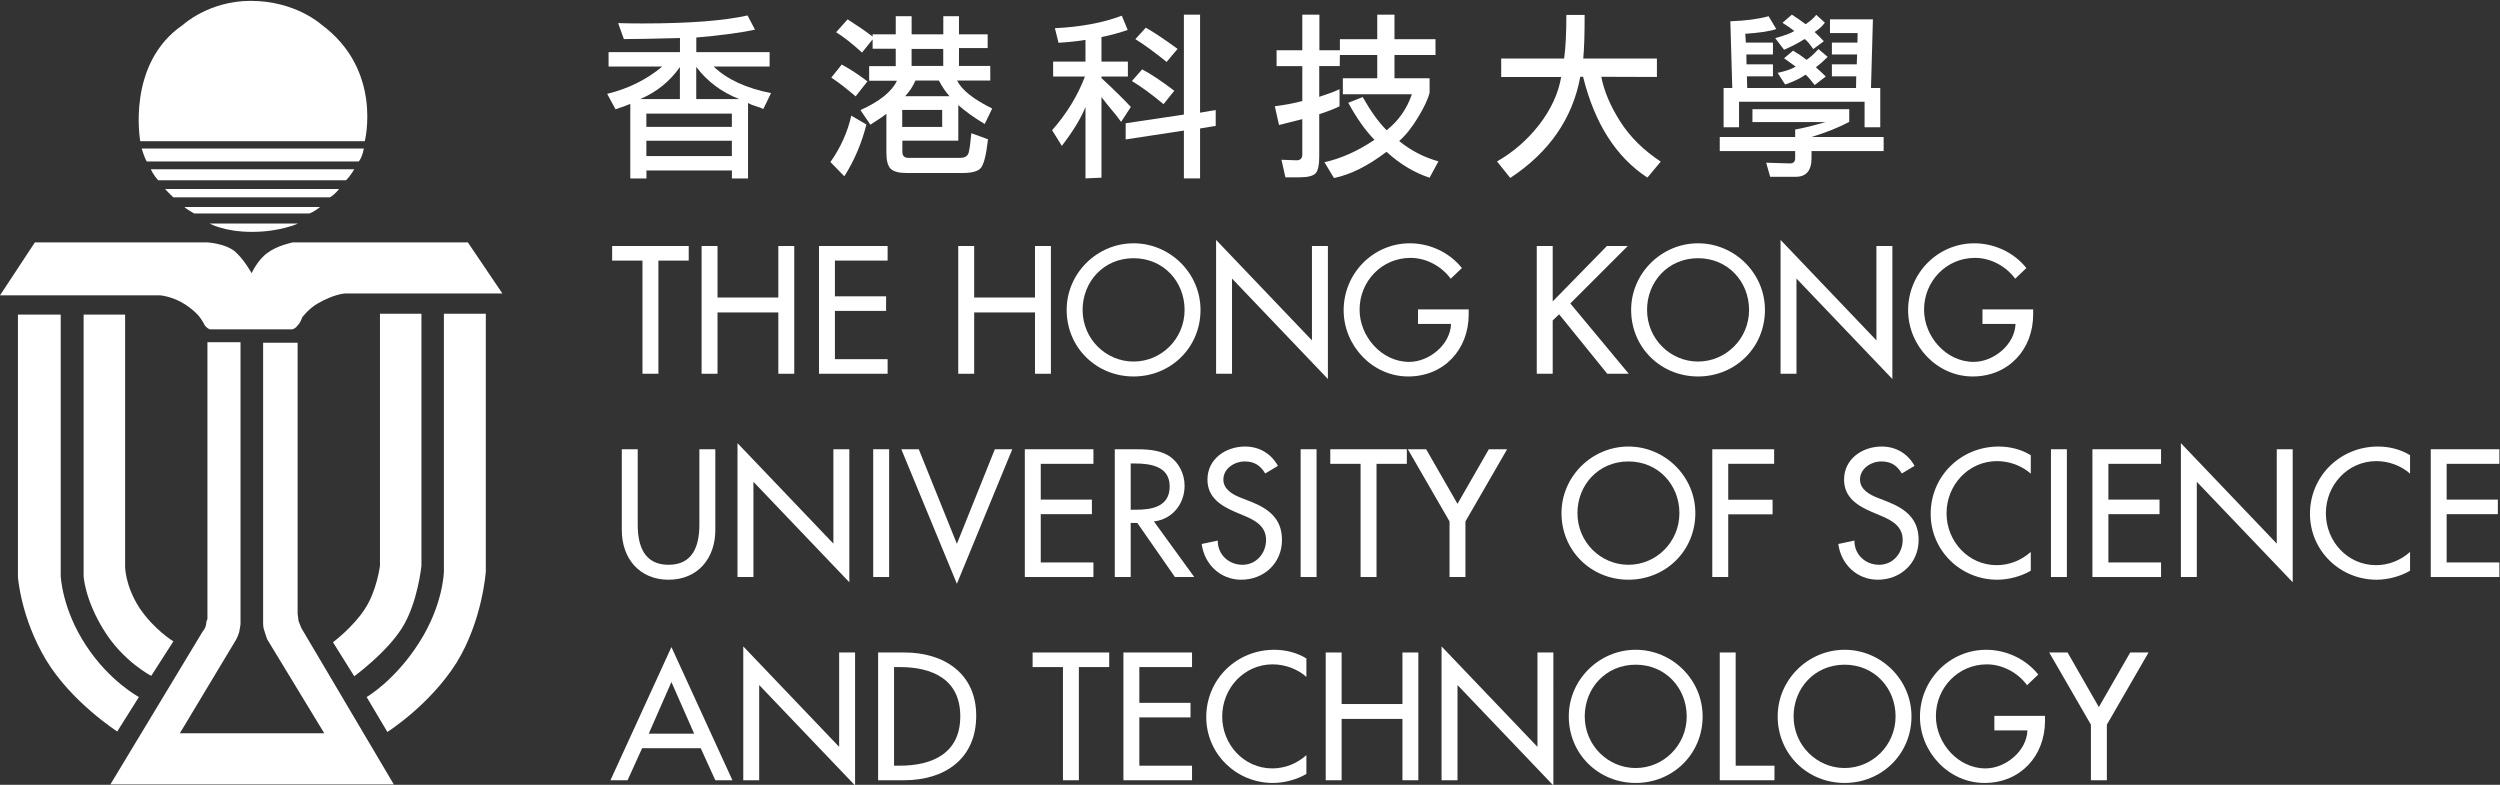 <?xml version="1.0" encoding="iso-8859-1"?>
<!-- Generator: Adobe Illustrator 18.0.0, SVG Export Plug-In . SVG Version: 6.00 Build 0)  -->
<!DOCTYPE svg PUBLIC "-//W3C//DTD SVG 1.1//EN" "http://www.w3.org/Graphics/SVG/1.1/DTD/svg11.dtd">
<svg version="1.1" xmlns="http://www.w3.org/2000/svg" xmlns:xlink="http://www.w3.org/1999/xlink" x="0px" y="0px"
	 viewBox="0 0 335.764 105.407" style="enable-background:new 0 0 335.764 105.407;" xml:space="preserve">
<rect x="0" y="0" width="335.764" height="105.407" fill="#333333" stroke="none"/>
<g id="ust">
	<g id="g10" transform="matrix(1.333,0,0,-1.333,0,463.267)">
		<g id="g12" transform="scale(0.1)">
			<path id="path14" style="fill:#FFFFFF;" d="M361.521,3312.699c3.731,4.667,5.037,13.003,5.037,13.003H142.756
				c0,0,2.764-9.235,5.093-13.003H361.521"/>
			<path id="path16" style="fill:#FFFFFF;" d="M348.527,3293.723c4.168,3.698,8.398,11.128,8.398,11.128H151.981
				c0,0,2.302-5.565,7.43-11.128H348.527"/>
			<path id="path18" style="fill:#FFFFFF;" d="M332.358,3276.543c5.067,2.764,9.235,8.382,9.235,8.382H166.379
				c0,0,4.168-4.667,8.301-8.382H332.358"/>
			<path id="path20" style="fill:#FFFFFF;" d="M311.899,3260.323c5.067,1.902,10.666,6.516,10.666,6.516H185.879
				c0,0,0-0.997,9.697-6.516H311.899"/>
			<path id="path22" style="fill:#FFFFFF;" d="M211.307,3250.163c0,0,14.398-8.416,42.661-8.416c28.3,0,46.331,8.416,46.331,8.416
				H211.307"/>
			<path id="path24" style="fill:#FFFFFF;" d="M209.005,3231.126c0,0,17.171-0.896,27.302-8.78
				c9.759-8.382,17.199-22.248,17.199-22.248s6.034,13.367,15.793,20.345c9.706,7.483,25.499,10.682,25.499,10.682H471.41
				l34.768-51.46H347.594c0,0-11.101-0.444-27.792-10.248c-8.835-5.012-15.367-13.847-15.367-13.847s-1.306-4.187-3.199-6.453
				c-1.868-2.364-3.272-4.248-5.538-5.11c-2.364-1.003-1.866-0.453-1.866-0.453h-82.524c0,0-3.333,1.315-5.066,4.168
				c-1.866,2.764-0.498,1.813-2.329,4.08c-1.404,2.302-4.666,8.38-17.162,16.719c-12.967,8.435-25.499,9.279-25.499,9.279H0
				l35.133,53.326H209.005"/>
			<path id="path26" style="fill:#FFFFFF;" d="M84.256,3158.372v-263.293c0,0,0.933-23.26,20.433-54.722
				c19.464-31.534,47.692-45.931,47.692-45.931l22.299,34.777c0,0-19.429,11.616-34.298,33.88
				c-14.327,22.202-14.327,41.267-14.327,41.267v254.023H84.256"/>
			<path id="path28" style="fill:#FFFFFF;" d="M382.824,3159.268v-253.987c0,0-3.235-25.533-15.297-43.594
				c-12.068-18.53-32.031-33.401-32.031-33.401l21.429-34.261c0,0,32.395,23.597,48.127,48.659
				c15.804,25.003,19.563,62.598,19.563,62.598v253.987H382.824"/>
			<path id="path30" style="fill:#FFFFFF;" d="M18.069,3158.372v-264.244c0,0,2.729-40.838,28.192-83.457
				c25.597-42.597,71.858-72.301,71.858-72.301l21.828,34.726c0,0-29.694,15.774-53.291,51.992
				c-24.193,36.601-25.49,69.992-25.49,69.992v263.293H18.069"/>
			<path id="path32" style="fill:#FFFFFF;" d="M209.005,3130.561v-279.076c0,0-1.031-0.951-1.36-5.067
				c-0.506-4.22-3.271-7.021-3.271-7.021l-93.153-154.354h285.566l-93.225,157.642l-2.764,7.006l-0.933,7.376v272.988h-34.759
				v-283.297c0,0,0-4.073,1.395-7.361c0.871-3.26,2.799-8.309,2.799-8.309l57.435-94.54H181.178l56.527,94.077
				c0,0,1.866,3.242,3.27,7.866c0.969,4.193,1.361,8.266,1.361,8.266v283.804H209.005"/>
			<path id="path34" style="fill:#FFFFFF;" d="M447.251,3159.268v-259.611c0,0-0.407-33.374-25.001-71.833
				c-24.566-38.527-52.855-54.729-52.855-54.729l20.894-35.197c0,0,42.591,26.912,69.521,69.528
				c26.432,42.661,29.667,92.23,29.667,92.23v259.611H447.251"/>
			<path id="path36" style="fill:#FFFFFF;" d="M141.316,3333.131c0,0-14.327,78.292,43.132,117.302c0,0,25.961,24.068,68.089,24.068
				c45.025,0,70.925-23.615,70.925-23.615c62.588-45.842,44.065-117.755,44.065-117.755H141.316"/>
			<path id="path38" style="fill:#FFFFFF;" d="M701.497,3407.976v-32.395h43.246C726.88,3382.594,712.464,3393.392,701.497,3407.976
				z M651.236,3318.155h86.149v15.413h-86.149V3318.155z M737.385,3360.88h-86.149v-13.315h86.149V3360.88z M645.102,3375.581
				h39.924v32.227C674.867,3393.328,661.563,3382.593,645.102,3375.581z M753.685,3371.563v-76.008h-16.264v8.052h-86.096v-8.052
				h-16.291v75.127c-2.899-1.288-7.866-3.101-14.862-5.438l-8.407,15.579c21.242,5.156,39.738,14.318,55.487,27.499h-54.092v14.532
				h71.937v14.202c-26.261-0.701-45.096-1.067-56.525-1.067l-5.777,16.114c6.639-0.239,14.869-0.355,24.671-0.355
				c46.563,0,81.796,2.685,105.712,8.071l7.529-14.362c-15.884-3.272-35.597-5.902-59.157-7.884v-14.719h73.867v-14.532h-56.368
				c13.297-12.833,32.557-21.765,57.771-26.796l-7.715-15.927c-2.328,1.067-4.896,2-7.695,2.799
				C758.608,3369.226,756.021,3370.266,753.685,3371.563"/>
			<path id="path40" style="fill:#FFFFFF;" d="M918.465,3426.09v-17.162h31.89v17.162H918.465z M922.33,3394.227
				c-2.578-5.963-6.009-11.217-10.327-15.768h44.643c-3.847,4.321-7.413,9.563-10.682,15.768H922.33z M909.024,3364.63v-17.162
				h40.272v17.162H909.024z M879.207,3440.809h23.294v18.209h16v-18.209h31.924v18.209h15.802v-18.209h28.894v-13.838h-28.894
				v-18.043h31.517v-14.701h-33.453c4.673-9.465,16.468-18.869,35.39-28.202l-7.536-15.579c-10.728,6.416-19.615,12.78-26.621,19.08
				v-35.897h-56.365v-11.199c0-4.08,2.043-6.132,6.132-6.132h51.995c4.896,0,7.813,1.823,8.737,5.44
				c0.942,3.731,1.829,10.193,2.639,19.428l16.817-6.134c-1.868-16.22-4.382-25.961-7.529-29.23c-3.04-3.165-9.058-4.73-18.034-4.73
				h-56.729c-7.483,0-12.728,1.397-15.759,4.196c-2.924,2.915-4.364,8.355-4.364,16.282v39.232
				c-2.933-2.453-8.302-6.134-16.123-11.04l-9.982,14.719c19.376,8.746,31.633,18.612,36.768,29.597h-28.022v14.701h26.796v17.508
				h-23.294v9.456l-10.673-13.304c-9.572,8.753-18.275,15.579-26.095,20.484l11.554,12.96c9.936-6.312,18.336-12.079,25.215-17.34
				L879.207,3440.809z M862.097,3378.291c-9.465,8.052-17.633,14.355-24.521,18.905l10.496,13.144
				c8.302-4.453,16.933-10.114,25.918-16.985L862.097,3378.291z M872.941,3349.93c-4.78-18.93-12.202-36.307-22.236-52.188
				l-14.009,14.362c10.275,14.584,17.278,30.166,21.012,46.741L872.941,3349.93"/>
			<path id="path42" style="fill:#FFFFFF;" d="M1175.436,3412.989c-12.949,10.38-23.463,18.034-31.506,22.93l10.496,11.563
				c7.599-4.211,18.273-11.331,32.04-21.358L1175.436,3412.989z M1172.29,3370.425c-12.025,10.034-22.655,17.802-31.861,23.303
				l10.328,11.731c8.744-4.567,19.542-11.731,32.404-21.552L1172.29,3370.425z M1134.172,3334.883v16.282l58.659,8.764v100.69
				h16.291v-98.772l15.759,2.633v-15.945l-15.759-2.621v-50.261h-16.291v48.163L1134.172,3334.883z M1093.67,3435.218
				c-6.196-1.165-15.235-2.162-27.153-2.96l-3.67,14.691c26.156,1.288,48.616,5.483,67.414,12.621l5.945-14.373
				c-8.398-2.915-17.206-5.315-26.432-7.181v-24.691h26.619v-15.055h-26.619v-1.581c13.065-12.132,22.93-21.829,29.597-29.064
				l-9.804-15.064c-3.502,4.908-7.003,9.333-10.505,13.324c-3.058,3.609-6.132,7.527-9.288,11.731v-81.261l-16.104-0.701v71.972
				c-4.435-11.197-12.391-24.28-23.82-39.221l-9.811,15.759c14.708,16.7,25.738,34.734,33.096,54.108h-32.056v15.055h32.591
				L1093.67,3435.218"/>
			<path id="path44" style="fill:#FFFFFF;" d="M1349.843,3408.775h-20.655v-30.982c9.331,3.031,16.157,5.6,20.459,7.697v-17.162
				c-3.599-1.982-10.434-4.667-20.459-8.043v-42.918c0-8.275-1.21-13.759-3.538-16.462c-2.471-2.799-8-4.202-16.664-4.202h-13.866
				l-4,17.704l15.199-0.535c3.866,0,5.804,1.929,5.804,5.779v35.71c-9.938-2.56-17.74-4.551-23.465-5.945l-4.214,18.912
				c10.141,1.288,19.376,3.031,27.679,5.254v35.194h-25.918v15.945h25.918v35.899h17.224v-35.899h20.664v11.199h37.631v24.7h17.367
				v-24.7h41.328v-15.927h-41.328v-23.463h35.365v-14.532c-1.538-6.318-5.37-14.532-11.538-24.7
				c-6.096-10.166-12.459-18.166-19.126-23.995c11.697-9.565,24.859-16.398,39.588-20.477l-8.924-16.471
				c-15.404,5.012-29.863,13.715-43.435,26.095c-18.425-14.114-36.059-22.948-52.891-26.441l-9.599,15.927
				c16.798,3.75,33.597,11.269,50.393,22.603c-8.967,9.092-17.793,21.524-26.395,37.292l14.532,5.786
				c8.034-14.257,16.059-25.401,24.129-33.453c11.927,9.456,20.398,21.536,25.401,36.245h-69.528v16.123h34.661v23.463h-37.631
				L1349.843,3408.775"/>
			<path id="path46" style="fill:#FFFFFF;" d="M1613.383,3398.004c2.701-14.248,8.994-29.178,18.894-44.821
				c9.938-15.652,23.599-29.178,40.991-40.627l-13.456-16.123c-31.533,20.664-53.132,54.527-64.793,101.571h-2.808
				c-7.829-42.136-31.356-76.106-70.586-101.917l-13.297,16.646c16.566,9.449,30.823,21.884,42.723,37.294
				c11.768,15.404,19.101,31.331,21.9,47.799h-60.427v18.566h63.396c1.502,10.63,2.266,25.276,2.266,43.958h18.398
				c0-20.077-0.471-34.732-1.404-43.958h74.231v-18.566L1613.383,3398.004"/>
			<path id="path48" style="fill:#FFFFFF;" d="M1819.055,3400.022c-5.367-3.734-12.202-6.994-20.468-9.795l-7.527,11.731
				c8.034,1.734,14.132,3.85,18.193,6.302c-2.33,1.74-6.257,4.551-11.734,8.398l9.101,7.697c2.241-1.502,4.266-2.799,6.134-3.847
				c2.239-1.52,4.667-3.315,7.367-5.422c3.465,2.205,7.529,5.838,12.061,10.851l9.27-7.881c-4.303-4.321-8.266-7.813-11.866-10.498
				c3.37-2.933,6.703-6.016,9.964-9.288l-11.224-8.575C1822.993,3396.573,1819.855,3400.022,1819.055,3400.022z M1817.99,3435.919
				c-5.804-3.734-12.667-7.297-20.471-10.682l-8.921,11.731c9.793,2.685,16.227,5.083,19.258,7.181
				c-2.933,2.339-6.896,5.067-11.936,8.239l9.474,8.232c4.56-2.933,9.19-6.134,13.865-9.636c4.994,3.385,8.56,6.532,10.667,9.449
				l8.728-7.884c-2.535-3.493-6-6.648-10.328-9.449c2.328-2.098,5.456-5.199,9.295-9.279l-10.701-7.884
				C1822.256,3432.586,1819.287,3435.919,1817.99,3435.919L1817.99,3435.919z M1878.649,3372.878h-126.483v-25.747h-15.563v39.576
				h8.728l-1.939,67.246c15.199,0.462,28.068,2.168,38.539,5.083l7.731-12.949c-6.541-2.232-16.939-3.804-31.196-4.737l0.535-8.933
				h27.322v-11.909h-26.789l0.159-9.982h26.63v-12.088h-26.254l0.328-11.731h109.648l0.205,11.731h-24.53v12.088h25.064l0.328,9.982
				h-25.392v11.909h25.731l0.196,9.634h-27.856v13.831h43.257l-1.93-69.175h9.333v-39.576h-15.802L1878.649,3372.878z
				 M1863.183,3365.349v-12.789c-10.266-5.483-22.93-10.557-37.995-15.224h72.656v-14.184h-72.656v-7.183
				c0-12.478-5.333-18.735-15.936-18.735h-25.722l-4.034,14.184l23.961-0.701c3.538,0,5.26,1.75,5.26,5.251v7.183h-75.99v14.184
				h75.99v7.529c8.07,1.404,18.275,3.9,30.664,7.536h-73.717v12.948H1863.183"/>
			<path id="path50" style="fill:#FFFFFF;" d="M663.368,3098.796h-16.043v114.021h-30.566v14.682h77.155v-14.682h-30.546V3098.796"
				/>
			<path id="path52" style="fill:#FFFFFF;" d="M784.205,3175.605v51.894h16.043v-128.703h-16.043v61.787h-61.282v-61.787h-16.032
				v128.703h16.032v-51.894H784.205"/>
			<path id="path54" style="fill:#FFFFFF;" d="M825.178,3227.499h69.13v-14.682h-53.096v-36.013h51.558v-14.682h-51.558v-48.643
				h53.096v-14.682h-69.13V3227.499"/>
			<path id="path56" style="fill:#FFFFFF;" d="M1042.804,3175.605v51.894h16.034v-128.703h-16.034v61.787h-61.28v-61.787h-16.043
				v128.703h16.043v-51.894H1042.804"/>
			<path id="path58" style="fill:#FFFFFF;" d="M1193.525,3163.152c0,28.334-21.171,52.065-51.389,52.065
				c-30.202,0-51.373-23.731-51.373-52.065c0-29.365,23.545-52.056,51.373-52.056
				C1169.953,3111.096,1193.525,3133.788,1193.525,3163.152z M1209.565,3163.152c0-38.243-30.209-67.093-67.43-67.093
				c-37.205,0-67.423,28.85-67.423,67.093c0,36.866,30.555,67.077,67.423,67.077
				C1179.002,3230.23,1209.565,3200.019,1209.565,3163.152"/>
			<path id="path60" style="fill:#FFFFFF;" d="M1225.263,3233.643l96.583-101.216v95.072h16.068v-134l-96.601,101.213v-95.917
				h-16.05L1225.263,3233.643"/>
			<path id="path62" style="fill:#FFFFFF;" d="M1479.763,3163.651v-5.11c0-35.33-24.93-62.481-60.925-62.481
				c-36.031,0-65.059,31.062-65.059,66.747c0,37.044,29.731,67.423,66.72,67.423c19.997,0,39.801-9.049,52.429-24.93l-11.26-10.746
				c-9.235,12.63-24.762,20.992-40.466,20.992c-28.823,0-51.362-23.383-51.362-52.224c0-26.983,22.202-52.579,50.001-52.579
				c19.997,0,41.453,17.251,42.156,38.227h-33.294v14.682H1479.763"/>
			<path id="path64" style="fill:#FFFFFF;" d="M1619.017,3227.499h20.994l-57.86-57.858l58.891-70.845h-21.661l-48.5,59.913
				l-6.462-6.15v-53.762h-16.059v128.703h16.059v-55.815L1619.017,3227.499"/>
			<path id="path66" style="fill:#FFFFFF;" d="M1762.261,3163.152c0,28.334-21.197,52.065-51.396,52.065
				c-30.193,0-51.389-23.731-51.389-52.065c0-29.365,23.56-52.056,51.389-52.056
				C1738.665,3111.096,1762.261,3133.788,1762.261,3163.152z M1778.261,3163.152c0-38.243-30.193-67.093-67.396-67.093
				c-37.187,0-67.423,28.85-67.423,67.093c0,36.866,30.564,67.077,67.423,67.077
				C1747.731,3230.23,1778.261,3200.019,1778.261,3163.152"/>
			<path id="path68" style="fill:#FFFFFF;" d="M1793.992,3233.643l96.583-101.216v95.072h16.068v-134l-96.617,101.213v-95.917
				h-16.034L1793.992,3233.643"/>
			<path id="path70" style="fill:#FFFFFF;" d="M2048.493,3163.651v-5.11c0-35.33-24.93-62.481-60.925-62.481
				c-36.059,0-65.059,31.062-65.059,66.747c0,37.044,29.694,67.423,66.72,67.423c19.997,0,39.799-9.049,52.429-24.93l-11.26-10.746
				c-9.235,12.63-24.762,20.992-40.466,20.992c-28.823,0-51.362-23.383-51.362-52.224c0-26.983,22.2-52.579,50.001-52.579
				c19.963,0,41.453,17.251,42.156,38.227h-33.294v14.682H2048.493"/>
			<path id="path72" style="fill:#FFFFFF;" d="M642.533,3022.734v-75.99c0-21.003,6.321-40.423,31.064-40.423
				c24.753,0,31.062,19.419,31.062,40.423v75.99h16.052v-81.455c0-28.336-17.581-49.994-47.114-49.994
				c-29.535,0-47.105,21.658-47.105,49.994v81.455H642.533"/>
			<path id="path74" style="fill:#FFFFFF;" d="M743.073,3028.868l96.601-101.216v95.081h16.061v-134.009l-96.61,101.213v-95.926
				h-16.052V3028.868"/>
			<path id="path76" style="fill:#FFFFFF;" d="M879.794,2894.012h16.042v128.722h-16.042V2894.012z"/>
			<path id="path78" style="fill:#FFFFFF;" d="M964.111,2927.475l38.236,95.259h17.572l-55.808-135.538l-55.992,135.538H925.7
				L964.111,2927.475"/>
			<path id="path80" style="fill:#FFFFFF;" d="M1032.549,3022.734h69.127v-14.691h-53.068v-36.04h51.539v-14.664h-51.539v-48.661
				h53.068v-14.665h-69.127L1032.549,3022.734"/>
			<path id="path82" style="fill:#FFFFFF;" d="M1139.237,2961.781h5.119c16.38,0,34.147,3.094,34.147,23.553
				c0,20.129-19.135,23.064-35.001,23.064h-4.266V2961.781z M1203.256,2894.012h-19.465l-37.897,54.466h-6.657v-54.466h-16.043
				v128.722h19.465c11.438,0,23.713-0.205,33.961-5.998c10.744-6.293,16.905-18.425,16.905-30.734
				c0-18.398-12.302-33.792-30.896-35.997L1203.256,2894.012"/>
			<path id="path84" style="fill:#FFFFFF;" d="M1274.759,2998.311c-4.764,8.025-10.915,12.132-20.648,12.132
				c-10.245,0-21.517-6.994-21.517-18.264c0-10.107,9.92-15.376,17.936-18.443l9.217-3.599
				c18.264-7.154,31.906-17.215,31.906-38.723c0-23.403-18.077-40.129-41.123-40.129c-20.833,0-37.044,15.376-39.781,35.995
				l16.211,3.44c-0.159-14.177,11.101-24.398,24.93-24.398c13.838,0,23.731,11.599,23.731,25.092
				c0,13.793-11.101,19.792-22.193,24.396l-8.88,3.734c-14.664,6.328-27.986,14.71-27.986,32.636
				c0,20.823,18.432,33.285,37.897,33.285c14.328,0,26.12-6.997,33.114-19.465L1274.759,2998.311"/>
			<path id="path86" style="fill:#FFFFFF;" d="M1310.451,2894.012h16.034v128.722h-16.034V2894.012z"/>
			<path id="path88" style="fill:#FFFFFF;" d="M1386.905,2894.012h-16.061v114.03h-30.53v14.691h77.129v-14.691h-30.539V2894.012"/>
			<path id="path90" style="fill:#FFFFFF;" d="M1418.474,3022.734h18.432l31.588-54.998l31.569,54.998h18.434l-42.004-72.729
				v-55.993h-16.025v55.993L1418.474,3022.734"/>
			<path id="path92" style="fill:#FFFFFF;" d="M1692.076,2958.387c0,28.325-21.135,52.056-51.364,52.056
				c-30.227,0-51.362-23.731-51.362-52.056c0-29.374,23.535-52.065,51.362-52.065
				C1668.541,2906.322,1692.076,2929.013,1692.076,2958.387z M1708.135,2958.387c0-38.245-30.191-67.102-67.423-67.102
				c-37.23,0-67.43,28.857-67.43,67.102c0,36.857,30.564,67.077,67.43,67.077
				C1677.605,3025.464,1708.135,2995.244,1708.135,2958.387"/>
			<path id="path94" style="fill:#FFFFFF;" d="M1741.261,3008.042v-36.172h44.695v-14.682h-44.695v-63.176H1725.2v128.722h62.331
				v-14.691H1741.261"/>
			<path id="path96" style="fill:#FFFFFF;" d="M1916.172,2998.311c-4.728,8.025-10.896,12.132-20.63,12.132
				c-10.23,0-21.499-6.994-21.499-18.264c0-10.107,9.902-15.376,17.936-18.443l9.199-3.599
				c18.264-7.154,31.933-17.215,31.933-38.723c0-23.403-18.104-40.129-41.132-40.129c-20.869,0-37.062,15.376-39.799,35.995
				l16.239,3.44c-0.171-14.177,11.101-24.398,24.894-24.398c13.866,0,23.731,11.599,23.731,25.092
				c0,13.793-11.067,19.792-22.202,24.396l-8.862,3.734c-14.664,6.328-27.995,14.71-27.995,32.636
				c0,20.823,18.459,33.285,37.924,33.285c14.334,0,26.102-6.997,33.098-19.465L1916.172,2998.311"/>
			<path id="path98" style="fill:#FFFFFF;" d="M2046.093,2998.134c-9.199,8.202-21.863,12.646-33.958,12.646
				c-28.832,0-50.9-24.068-50.9-52.57c0-28.202,21.863-52.261,50.536-52.261c12.655,0,24.76,4.801,34.323,13.333v-18.933
				c-9.9-5.804-22.53-9.065-33.79-9.065c-36.698,0-67.068,29.196-67.068,66.393c0,38.056,30.539,67.787,68.429,67.787
				c11.27,0,22.698-2.73,32.43-8.728L2046.093,2998.134"/>
			<path id="path100" style="fill:#FFFFFF;" d="M2066.429,2894.012h16.025v128.722h-16.025V2894.012z"/>
			<path id="path102" style="fill:#FFFFFF;" d="M2108.219,3022.734h69.13v-14.691h-53.059v-36.04h51.521v-14.664h-51.521v-48.661
				h53.059v-14.665h-69.13V3022.734"/>
			<path id="path104" style="fill:#FFFFFF;" d="M2197.346,3028.868l96.585-101.216v95.081h16.063v-134.009l-96.624,101.213v-95.926
				h-16.025V3028.868"/>
			<path id="path106" style="fill:#FFFFFF;" d="M2428.241,2998.134c-9.192,8.202-21.82,12.646-33.924,12.646
				c-28.873,0-50.898-24.068-50.898-52.57c0-28.202,21.843-52.261,50.534-52.261c12.628,0,24.755,4.801,34.288,13.333v-18.933
				c-9.852-5.804-22.525-9.065-33.788-9.065c-36.655,0-67.052,29.196-67.052,66.393c0,38.056,30.511,67.787,68.44,67.787
				c11.285,0,22.662-2.73,32.4-8.728V2998.134"/>
			<path id="path108" style="fill:#FFFFFF;" d="M2449.083,3022.734h69.146v-14.691h-53.128v-36.04h51.603v-14.664h-51.603v-48.661
				h53.128v-14.665h-69.146V3022.734"/>
			<path id="path110" style="fill:#FFFFFF;" d="M676.494,2788.23l-22.86-52.065h45.747L676.494,2788.23z M646.97,2721.501
				l-14.666-32.263h-17.242l61.432,134.19l61.46-134.19h-17.242l-14.682,32.263H646.97"/>
			<path id="path112" style="fill:#FFFFFF;" d="M748.877,2824.094l96.601-101.216v95.081h16.05V2683.95l-96.608,101.213v-95.926
				h-16.043L748.877,2824.094"/>
			<path id="path114" style="fill:#FFFFFF;" d="M900.795,2703.902h5.627c32.778,0,61.102,12.312,61.102,49.71
				c0,37.551-28.325,49.655-61.102,49.655h-5.627L900.795,2703.902z M884.736,2817.959h26.637c39.426,0,72.204-20.868,72.204-63.68
				c0-43.861-32.093-65.042-72.72-65.042h-26.12L884.736,2817.959"/>
			<path id="path116" style="fill:#FFFFFF;" d="M1087.003,2689.237h-16.034v114.03h-30.564v14.691h77.164v-14.691h-30.566V2689.237"
				/>
			<path id="path118" style="fill:#FFFFFF;" d="M1131.897,2817.959h69.127v-14.691h-53.087v-36.04h51.551v-14.665h-51.551v-48.661
				h53.087v-14.665h-69.127V2817.959"/>
			<path id="path120" style="fill:#FFFFFF;" d="M1316.246,2793.359c-9.226,8.202-21.863,12.646-33.97,12.646
				c-28.848,0-50.855-24.068-50.855-52.57c0-28.202,21.836-52.261,50.5-52.261c12.63,0,24.762,4.801,34.325,13.333v-18.933
				c-9.927-5.804-22.521-9.065-33.799-9.065c-36.698,0-67.087,29.196-67.087,66.393c0,38.056,30.557,67.787,68.445,67.787
				c11.253,0,22.719-2.73,32.441-8.728V2793.359"/>
			<path id="path122" style="fill:#FFFFFF;" d="M1413.034,2766.028v51.931h15.997v-128.722h-15.997v61.797h-61.289v-61.797h-16.034
				v128.722h16.034v-51.931H1413.034"/>
			<path id="path124" style="fill:#FFFFFF;" d="M1452.433,2824.094l96.62-101.216v95.081h16.034V2683.95l-96.592,101.213v-95.926
				h-16.061L1452.433,2824.094"/>
			<path id="path126" style="fill:#FFFFFF;" d="M1699.434,2753.613c0,28.324-21.162,52.056-51.389,52.056
				c-30.2,0-51.362-23.731-51.362-52.056c0-29.374,23.526-52.066,51.362-52.066
				C1675.874,2701.547,1699.434,2724.238,1699.434,2753.613z M1715.468,2753.613c0-38.245-30.2-67.103-67.423-67.103
				c-37.196,0-67.423,28.858-67.423,67.103c0,36.857,30.557,67.077,67.423,67.077
				C1684.939,2820.689,1715.468,2790.469,1715.468,2753.613"/>
			<path id="path128" style="fill:#FFFFFF;" d="M1748.762,2703.902h39.096v-14.665h-55.13v128.722h16.034L1748.762,2703.902"/>
			<path id="path130" style="fill:#FFFFFF;" d="M1909.879,2753.613c0,28.324-21.169,52.056-51.362,52.056
				c-30.227,0-51.398-23.731-51.398-52.056c0-29.374,23.572-52.066,51.398-52.066
				C1886.309,2701.547,1909.879,2724.238,1909.879,2753.613z M1925.913,2753.613c0-38.245-30.2-67.103-67.396-67.103
				c-37.196,0-67.423,28.858-67.423,67.103c0,36.857,30.566,67.077,67.423,67.077
				C1895.374,2820.689,1925.913,2790.469,1925.913,2753.613"/>
			<path id="path132" style="fill:#FFFFFF;" d="M2060.42,2754.101v-5.138c0-35.328-24.921-62.454-60.916-62.454
				s-65.059,31.062-65.059,66.72c0,37.062,29.722,67.46,66.757,67.46c19.961,0,39.756-9.067,52.429-24.933l-11.269-10.752
				c-9.235,12.621-24.798,21.001-40.457,21.001c-28.869,0-51.399-23.374-51.399-52.242c0-26.992,22.193-52.589,49.992-52.589
				c19.997,0,41.499,17.26,42.199,38.264h-33.301v14.664H2060.42"/>
			<path id="path134" style="fill:#FFFFFF;" d="M2064.687,2817.959h18.47l31.533-54.998l31.588,54.998h18.469l-41.995-72.729
				v-55.993h-16.061v55.993L2064.687,2817.959"/>
		</g>
	</g>
</g>
<g id="Layer_1">
</g>
</svg>
